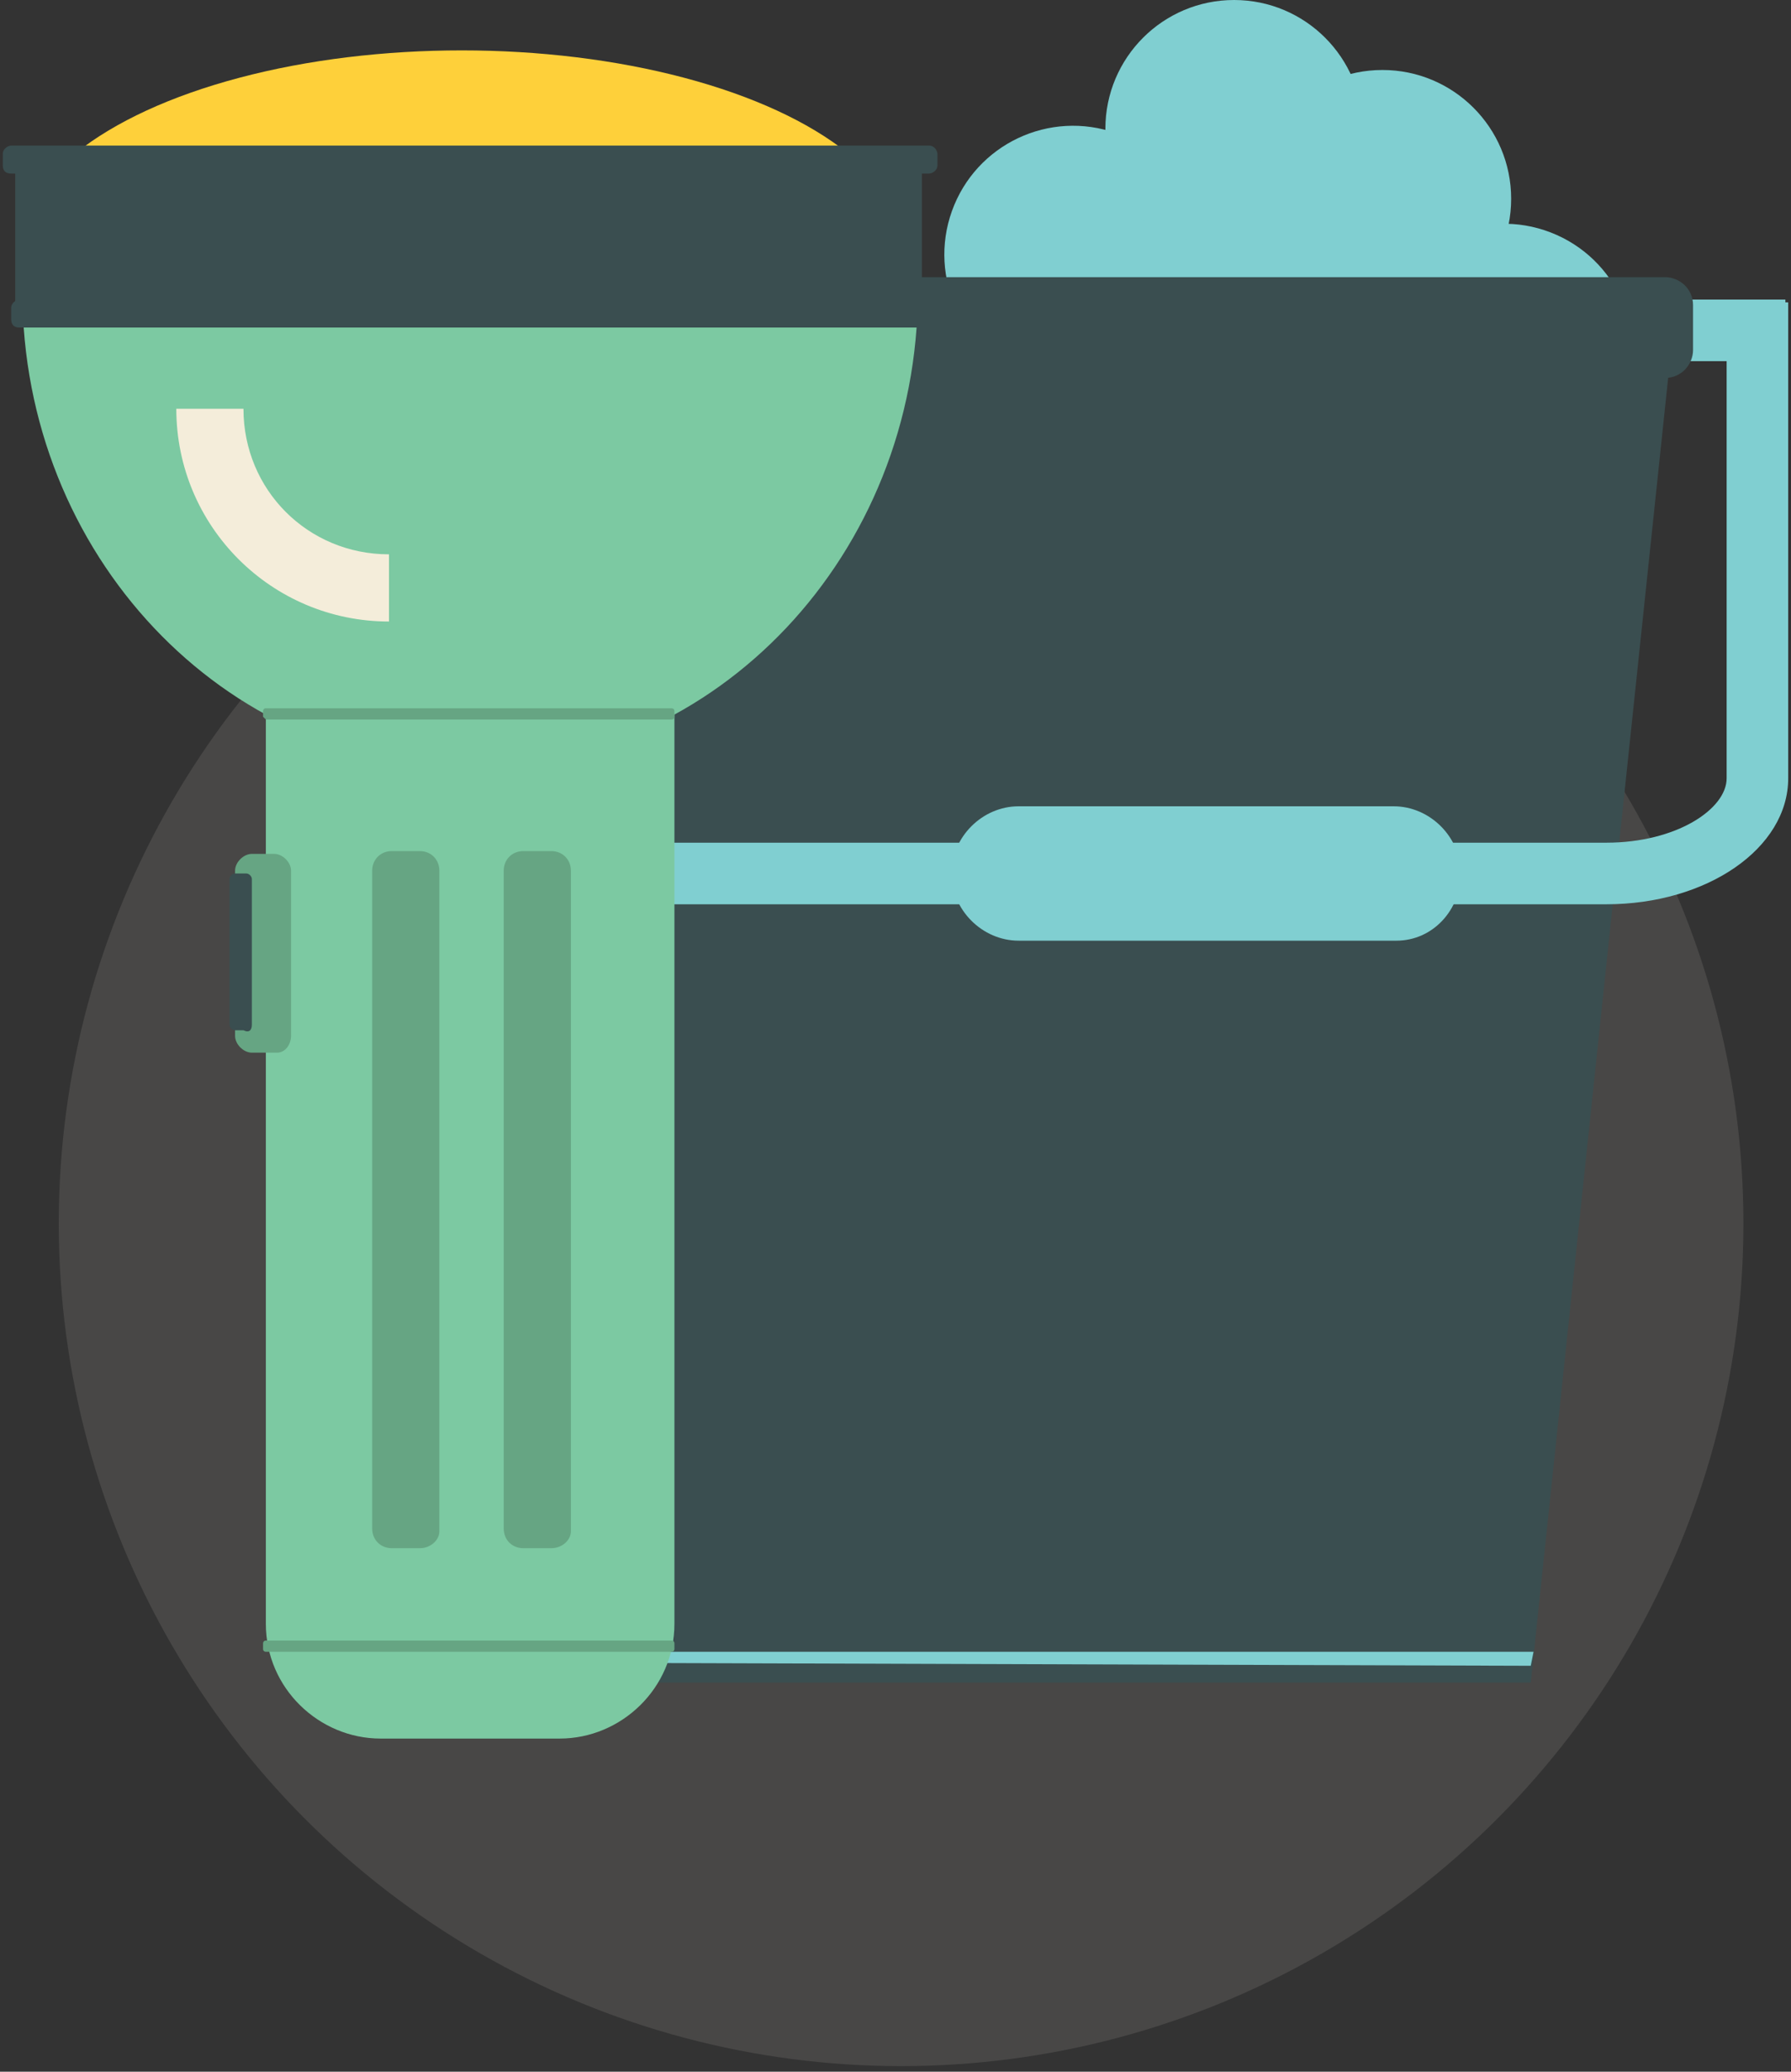 <?xml version="1.0" encoding="utf-8"?>
<!-- Generator: Adobe Illustrator 21.1.0, SVG Export Plug-In . SVG Version: 6.00 Build 0)  -->
<svg version="1.1" id="Layer_1" xmlns="http://www.w3.org/2000/svg" xmlns:xlink="http://www.w3.org/1999/xlink" x="0px" y="0px" width="64px"
	 viewBox="0 0 64 74" style="enable-background:new 0 0 64 74;" xml:space="preserve">
<rect x="0" y="0" width="64" height="74" fill="#333333" stroke="none"/>
<style type="text/css">
	.st0{fill:#FED03A;}
	.st1{fill:#80CFD1;}
	.st2{opacity:0.14;fill:#CBC6B9;}
	.st3{fill:#3A4E50;}
	.st4{fill:#7CC9A2;}
	.st5{fill:#CBC6B9;}
	.st6{fill:#66A583;}
	.st7{fill:#F4EDDA;}
</style>
<g>
	<ellipse class="st0" cx="16.5" cy="9.1" rx="15.9" ry="7.3"/>
	<ellipse transform="matrix(0.338 -0.941 0.941 0.338 16.803 42.151)" class="st1" cx="38.4" cy="9.1" rx="4.6" ry="4.6"/>
	<circle class="st2" cx="32.2" cy="43.7" r="30.1"/>
	<rect x="58.3" y="10.7" class="st1" width="5.5" height="2.2"/>
	<circle class="st1" cx="44.1" cy="4.6" r="4.6"/>
	<circle class="st1" cx="45.6" cy="11.8" r="4.6"/>
	<rect x="14" y="10.7" class="st1" width="5" height="2.2"/>
	<ellipse transform="matrix(0.359 -0.933 0.933 0.359 22.684 58.264)" class="st1" cx="53.8" cy="12.6" rx="4.6" ry="4.6"/>
	<circle class="st1" cx="49.4" cy="7.1" r="4.6"/>
	<polygon class="st3" points="23.1,60.1 54.7,60.1 59.8,11.7 18,11.7 	"/>
	<path class="st1" d="M57.4,32.3H20.3c-3.6,0-6.5-2-6.5-4.5v-17H16v17c0,1.1,1.8,2.3,4.3,2.3h37.1c2.5,0,4.3-1.2,4.3-2.3v-17h2.2v17
		C63.9,30.3,61,32.3,57.4,32.3z"/>
	<path class="st1" d="M49.9,33.6H36.4c-1.3,0-2.4-1.1-2.4-2.4s1.1-2.4,2.4-2.4h13.4c1.3,0,2.4,1.1,2.4,2.4S51.2,33.6,49.9,33.6z"/>
	<path class="st3" d="M18.3,13.5h41.2c0.6,0,1-0.5,1-1v-1.6c0-0.6-0.5-1-1-1H18.3c-0.6,0-1,0.5-1,1v1.6
		C17.3,13.1,17.7,13.5,18.3,13.5z"/>
	<polygon class="st1" points="23,59.4 54.7,59.5 54.8,59 23,59 	"/>
	<path class="st4" d="M24.1,58V25.3c0-2.3-1.9-4.1-4.1-4.1h-6.4c-2.3,0-4.1,1.9-4.1,4.1V58c0,2.3,1.9,4.1,4.1,4.1H20
		C22.2,62.1,24.1,60.3,24.1,58z"/>
	<rect x="16.4" y="1" class="st5" width="0" height="0.6"/>
	<path class="st4" d="M0.8,10.4c0,9.4,7.2,17,16,17s16-7.6,16-17"/>
	<path class="st6" d="M20.4,54.7V31.1c0-0.4-0.3-0.7-0.7-0.7h-1c-0.4,0-0.7,0.3-0.7,0.7v23.5c0,0.4,0.3,0.7,0.7,0.7h1
		C20.1,55.3,20.4,55,20.4,54.7z"/>
	<path class="st6" d="M9.5,25.7H24c0.1,0,0.1-0.1,0.1-0.1v-0.2c0-0.1-0.1-0.1-0.1-0.1H9.5c-0.1,0-0.1,0.1-0.1,0.1v0.2
		C9.4,25.6,9.5,25.7,9.5,25.7z"/>
	<path class="st7" d="M13.9,22.2c-4.2,0-7.6-3.4-7.6-7.6h2.4c0,2.9,2.3,5.2,5.2,5.2V22.2z"/>
	<path class="st6" d="M10.4,37v-5.9c0-0.3-0.3-0.6-0.6-0.6H9c-0.3,0-0.6,0.3-0.6,0.6V37c0,0.3,0.3,0.6,0.6,0.6h0.9
		C10.2,37.6,10.4,37.3,10.4,37z"/>
	<path class="st3" d="M9,36.6v-5.2c0-0.1-0.1-0.2-0.2-0.2H8.4c-0.1,0-0.2,0.1-0.2,0.2v5.2c0,0.1,0.1,0.2,0.2,0.2h0.3
		C8.9,36.9,9,36.8,9,36.6z"/>
	<path class="st6" d="M15.7,54.7V31.1c0-0.4-0.3-0.7-0.7-0.7h-1c-0.4,0-0.7,0.3-0.7,0.7v23.5c0,0.4,0.3,0.7,0.7,0.7h1
		C15.4,55.3,15.7,55,15.7,54.7z"/>
	<path class="st6" d="M9.5,59H24c0.1,0,0.1-0.1,0.1-0.1v-0.2c0-0.1-0.1-0.1-0.1-0.1H9.5c-0.1,0-0.1,0.1-0.1,0.1v0.2
		C9.4,59,9.5,59,9.5,59z"/>
	
		<rect x="0.6" y="5.5" transform="matrix(-1 -4.491930e-11 4.491930e-11 -1 33.543 16.985)" class="st3" width="32.4" height="6.1"/>
	<path class="st3" d="M0.4,6.2h32.8c0.1,0,0.3-0.1,0.3-0.3V5.5c0-0.1-0.1-0.3-0.3-0.3H0.4c-0.1,0-0.3,0.1-0.3,0.3l0,0.4
		C0.1,6.1,0.2,6.2,0.4,6.2z"/>
	<path class="st3" d="M0.7,11.7h32.2c0.1,0,0.3-0.1,0.3-0.3V11c0-0.1-0.1-0.3-0.3-0.3H0.7c-0.1,0-0.3,0.1-0.3,0.3l0,0.4
		C0.4,11.6,0.5,11.7,0.7,11.7z"/>
</g>
</svg>
